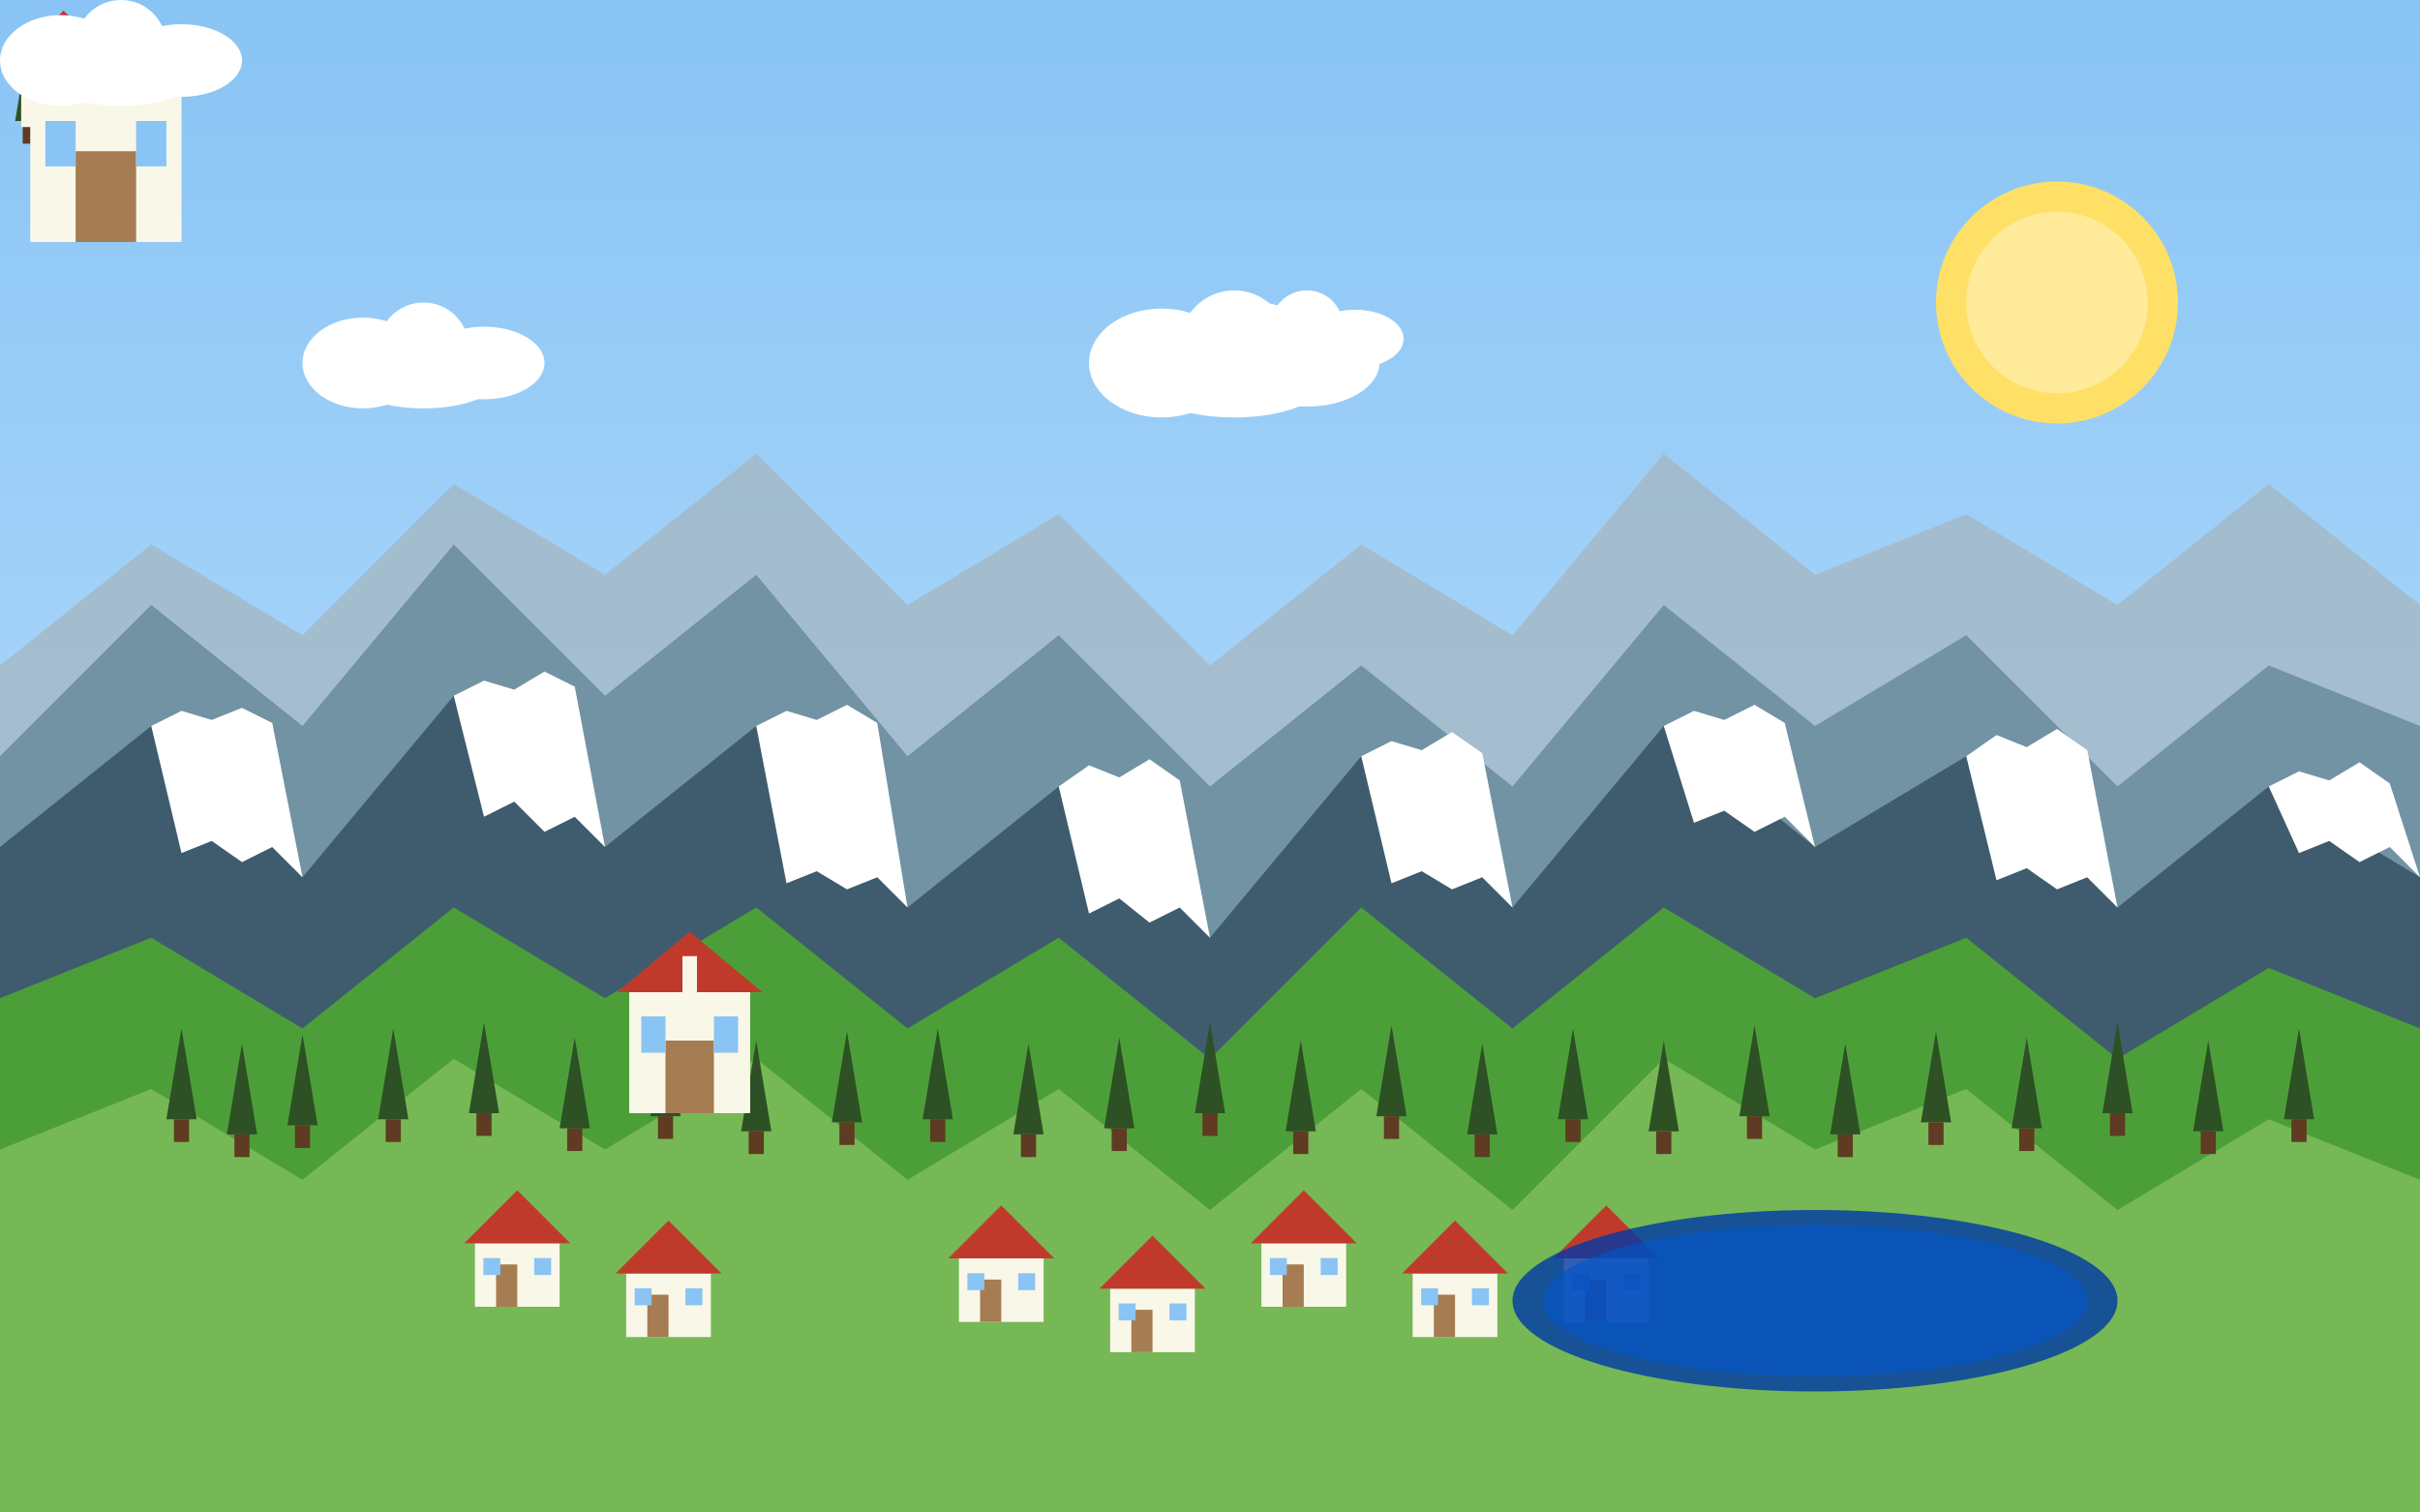 <svg xmlns="http://www.w3.org/2000/svg" viewBox="0 0 800 500">
  <rect x="0" y="0" width="800" height="500" fill="#333333" stroke="none"/>
  <!-- Sky Background -->
  <defs>
    <linearGradient id="skyGradient" x1="0%" y1="0%" x2="0%" y2="100%">
      <stop offset="0%" stop-color="#89c4f4" />
      <stop offset="100%" stop-color="#c4e5ff" />
    </linearGradient>
  </defs>
  <rect width="800" height="500" fill="url(#skyGradient)" />
  
  <!-- Distant Mountains -->
  <path d="M0,220 L50,180 L100,210 L150,160 L200,190 L250,150 L300,200 L350,170 L400,220 L450,180 L500,210 L550,150 L600,190 L650,170 L700,200 L750,160 L800,200 L800,500 L0,500 Z" fill="#a4b8c4" opacity="0.8" />
  
  <!-- Mid Mountains -->
  <path d="M0,250 L50,200 L100,240 L150,180 L200,230 L250,190 L300,250 L350,210 L400,260 L450,220 L500,260 L550,200 L600,240 L650,210 L700,260 L750,220 L800,240 L800,500 L0,500 Z" fill="#6c8ea0" opacity="0.9" />
  
  <!-- Foreground Mountains -->
  <path d="M0,280 L50,240 L100,290 L150,230 L200,280 L250,240 L300,300 L350,260 L400,310 L450,250 L500,300 L550,240 L600,280 L650,250 L700,300 L750,260 L800,290 L800,500 L0,500 Z" fill="#3e5c6e" />
  
  <!-- Snow Caps -->
  <path d="M50,240 L60,235 L70,238 L80,234 L90,239 L100,290 L90,280 L80,285 L70,278 L60,282 L50,240 Z" fill="white" />
  <path d="M150,230 L160,225 L170,228 L180,222 L190,227 L200,280 L190,270 L180,275 L170,265 L160,270 L150,230 Z" fill="white" />
  <path d="M250,240 L260,235 L270,238 L280,233 L290,239 L300,300 L290,290 L280,294 L270,288 L260,292 L250,240 Z" fill="white" />
  <path d="M350,260 L360,253 L370,257 L380,251 L390,258 L400,310 L390,300 L380,305 L370,297 L360,302 L350,260 Z" fill="white" />
  <path d="M450,250 L460,245 L470,248 L480,242 L490,249 L500,300 L490,290 L480,294 L470,288 L460,292 L450,250 Z" fill="white" />
  <path d="M550,240 L560,235 L570,238 L580,233 L590,239 L600,280 L590,270 L580,275 L570,268 L560,272 L550,240 Z" fill="white" />
  <path d="M650,250 L660,243 L670,247 L680,241 L690,248 L700,300 L690,290 L680,294 L670,287 L660,291 L650,250 Z" fill="white" />
  <path d="M750,260 L760,255 L770,258 L780,252 L790,259 L800,290 L790,280 L780,285 L770,278 L760,282 L750,260 Z" fill="white" />
  
  <!-- Green Hills -->
  <path d="M0,330 L50,310 L100,340 L150,300 L200,330 L250,300 L300,340 L350,310 L400,350 L450,300 L500,340 L550,300 L600,330 L650,310 L700,350 L750,320 L800,340 L800,500 L0,500 Z" fill="#4c9f38" />
  
  <!-- Green Meadows -->
  <path d="M0,380 L50,360 L100,390 L150,350 L200,380 L250,350 L300,390 L350,360 L400,400 L450,360 L500,400 L550,350 L600,380 L650,360 L700,400 L750,370 L800,390 L800,500 L0,500 Z" fill="#75b855" />
  
  <!-- Forest Line -->
  <g id="tree" transform="scale(0.5)">
    <path d="M10,80 L20,20 L30,80 Z" fill="#2d5024" />
    <rect x="15" y="80" width="10" height="15" fill="#5e3b22" />
  </g>
  
  <use href="#tree" x="50" y="330" />
  <use href="#tree" x="70" y="335" />
  <use href="#tree" x="90" y="332" />
  <use href="#tree" x="120" y="330" />
  <use href="#tree" x="150" y="328" />
  <use href="#tree" x="180" y="333" />
  <use href="#tree" x="210" y="329" />
  <use href="#tree" x="240" y="334" />
  <use href="#tree" x="270" y="331" />
  <use href="#tree" x="300" y="330" />
  <use href="#tree" x="330" y="335" />
  <use href="#tree" x="360" y="333" />
  <use href="#tree" x="390" y="328" />
  <use href="#tree" x="420" y="334" />
  <use href="#tree" x="450" y="329" />
  <use href="#tree" x="480" y="335" />
  <use href="#tree" x="510" y="330" />
  <use href="#tree" x="540" y="334" />
  <use href="#tree" x="570" y="329" />
  <use href="#tree" x="600" y="335" />
  <use href="#tree" x="630" y="331" />
  <use href="#tree" x="660" y="333" />
  <use href="#tree" x="690" y="328" />
  <use href="#tree" x="720" y="334" />
  <use href="#tree" x="750" y="330" />
  
  <!-- Austrian Village -->
  <g id="house" transform="scale(0.7)">
    <rect x="10" y="30" width="40" height="30" fill="#f9f7e8" />
    <path d="M5,30 L30,5 L55,30 Z" fill="#c03a2b" />
    <rect x="20" y="40" width="10" height="20" fill="#a67c52" />
    <rect x="38" y="37" width="8" height="8" fill="#89c4f4" />
    <rect x="14" y="37" width="8" height="8" fill="#89c4f4" />
  </g>
  
  <g id="church">
    <rect x="10" y="30" width="50" height="50" fill="#f9f7e8" />
    <path d="M5,30 L35,5 L65,30 Z" fill="#c03a2b" />
    <rect x="25" y="50" width="20" height="30" fill="#a67c52" />
    <rect x="15" y="40" width="10" height="15" fill="#89c4f4" />
    <rect x="45" y="40" width="10" height="15" fill="#89c4f4" />
    <rect x="32" y="15" width="6" height="20" fill="#f9f7e8" />
    <path d="M30,15 L40,15 L35,5 Z" fill="#c03a2b" />
  </g>
  
  <!-- Placing Buildings -->
  <use href="#house" x="150" y="390" />
  <use href="#house" x="200" y="400" />
  <use href="#church" x="250" y="380" transform="scale(0.8)" />
  <use href="#house" x="310" y="395" />
  <use href="#house" x="360" y="405" />
  <use href="#house" x="410" y="390" />
  <use href="#house" x="460" y="400" />
  <use href="#house" x="510" y="395" />
  
  <!-- Lake -->
  <ellipse cx="600" cy="430" rx="100" ry="30" fill="#0039a6" opacity="0.8" />
  <ellipse cx="600" cy="430" rx="90" ry="25" fill="#0055cc" opacity="0.6" />
  
  <!-- Sun -->
  <circle cx="680" cy="100" r="40" fill="#ffe066" />
  <circle cx="680" cy="100" r="30" fill="#ffeb99" />
  
  <!-- Clouds -->
  <g id="cloud">
    <ellipse cx="20" cy="20" rx="20" ry="15" fill="white" />
    <ellipse cx="40" cy="15" rx="15" ry="15" fill="white" />
    <ellipse cx="60" cy="20" rx="20" ry="12" fill="white" />
    <ellipse cx="40" cy="25" rx="25" ry="10" fill="white" />
  </g>
  
  <use href="#cloud" x="100" y="100" opacity="0.9" />
  <use href="#cloud" x="300" y="80" transform="scale(1.2)" opacity="0.8" />
  <use href="#cloud" x="500" y="120" transform="scale(0.8)" opacity="0.9" />
</svg>
